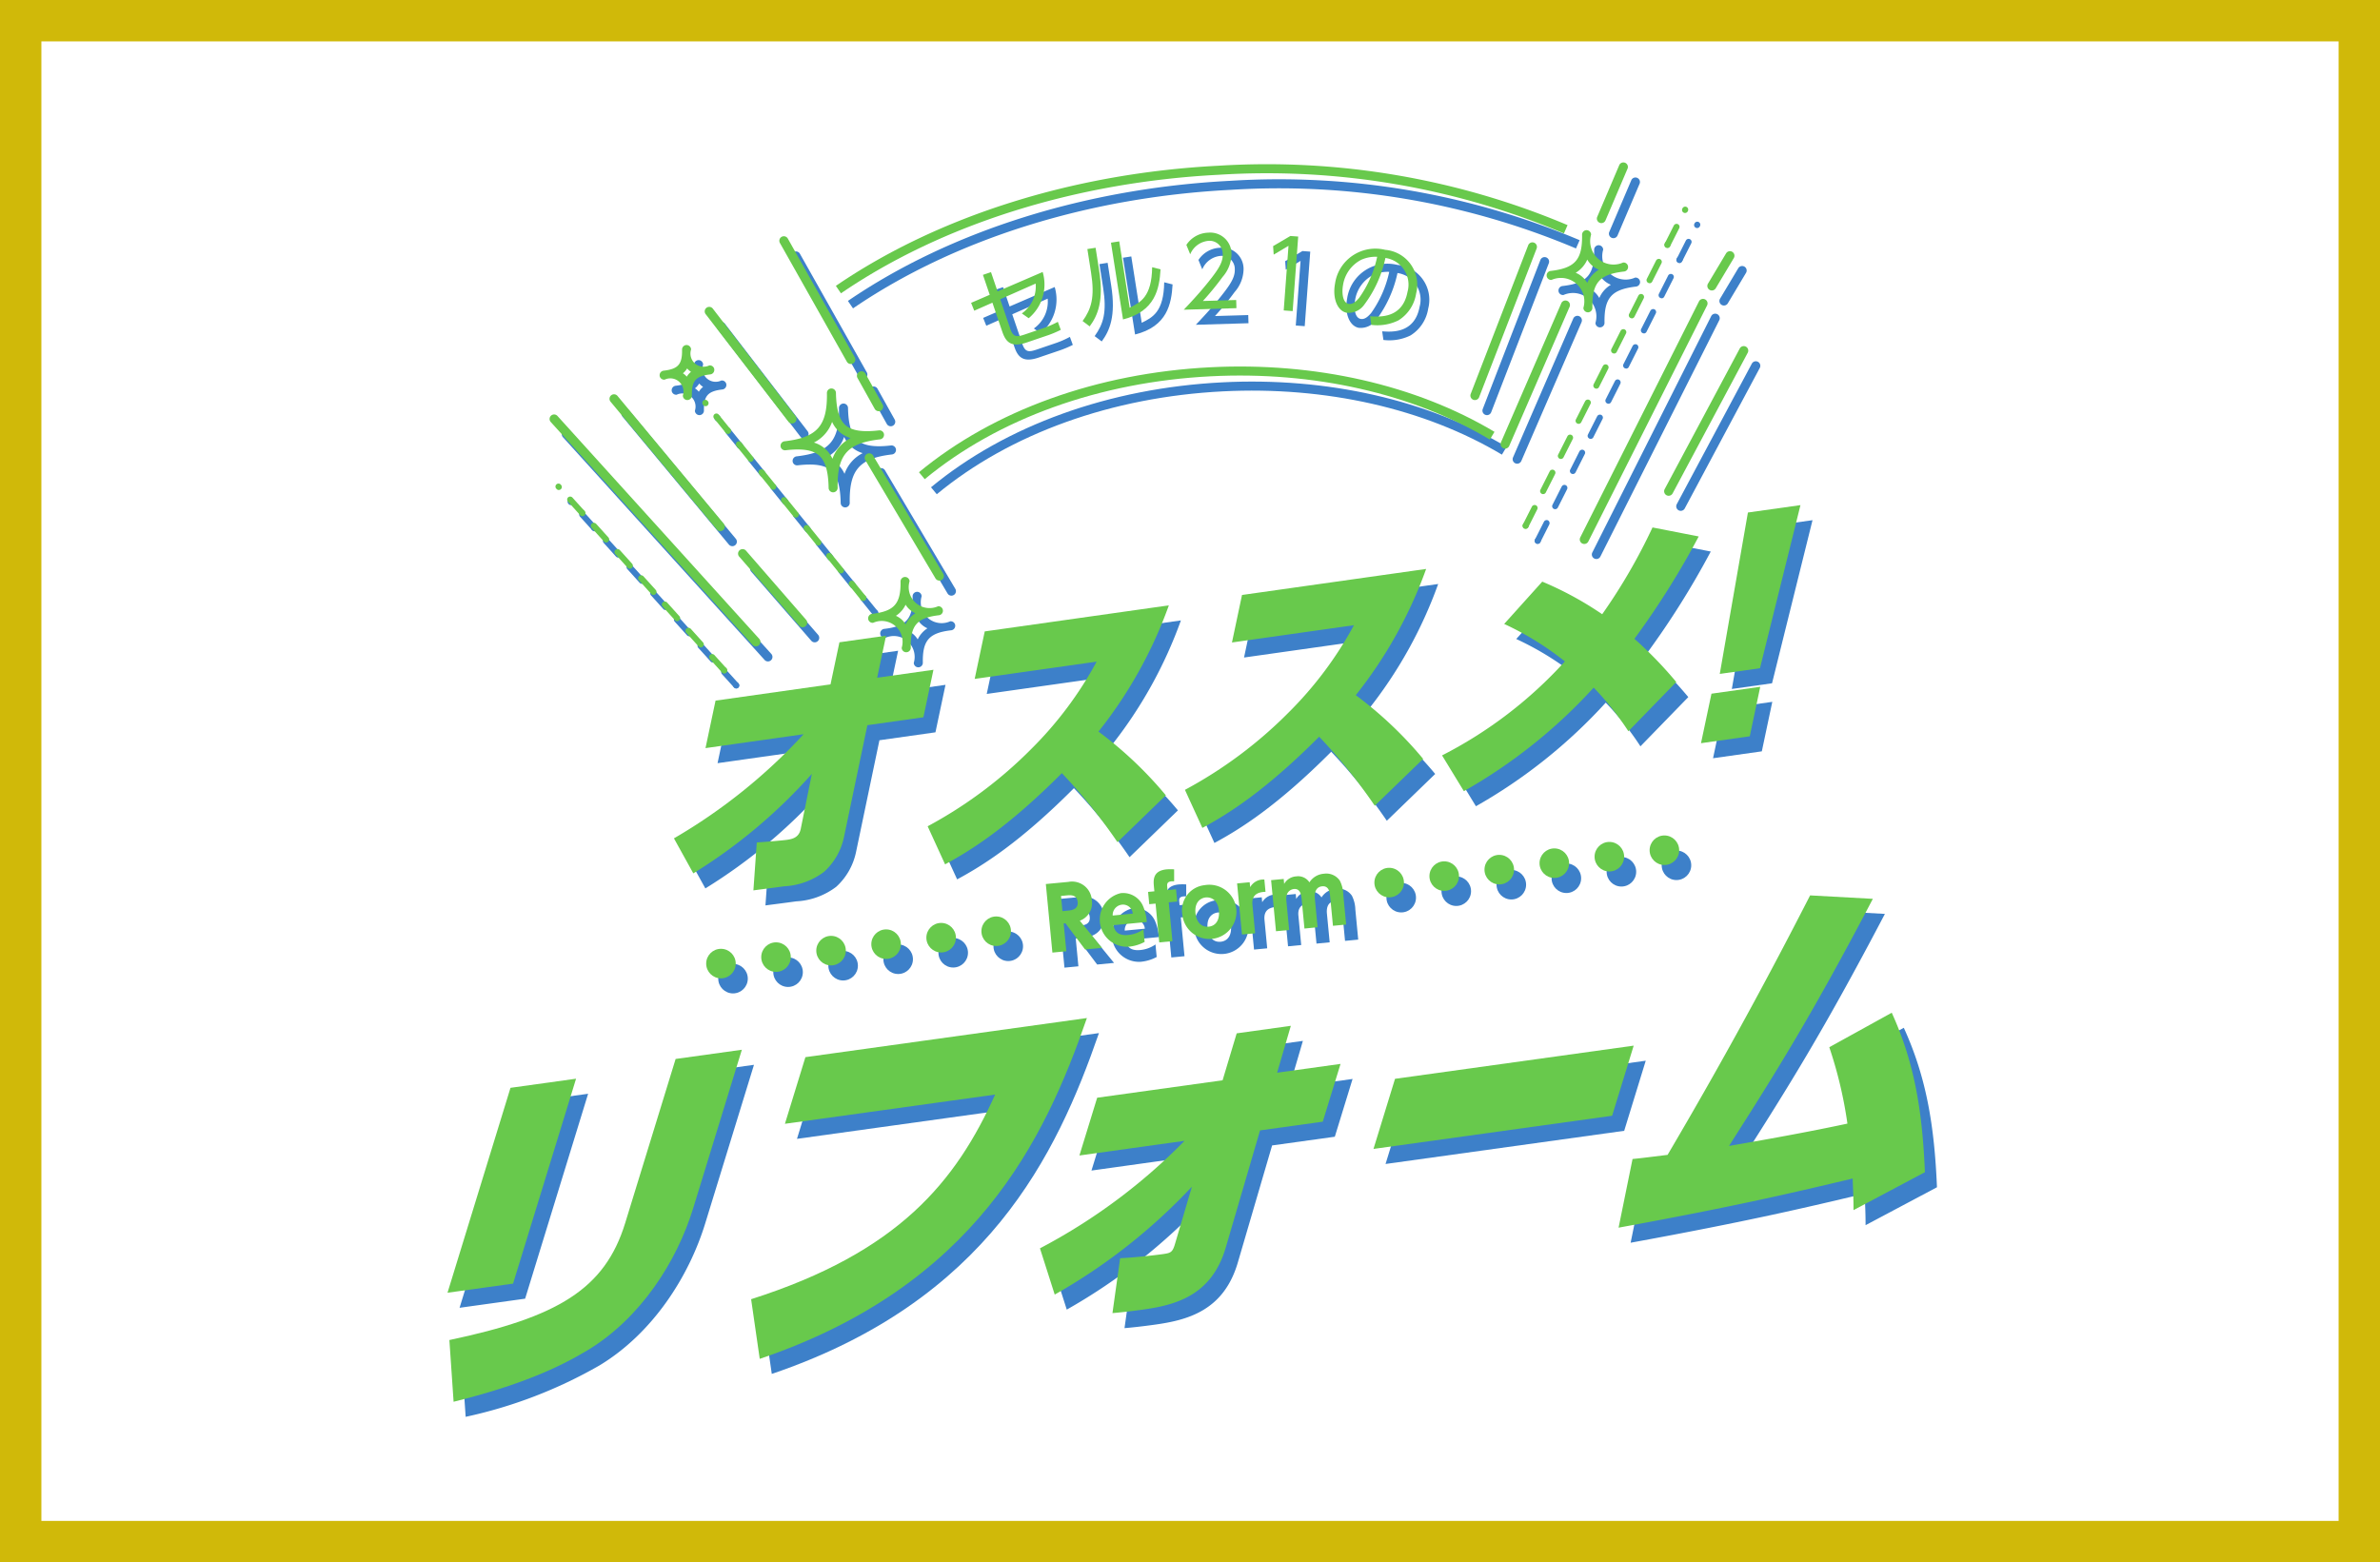 <svg xmlns="http://www.w3.org/2000/svg" width="230" height="151" viewBox="0 0 230 151">
  <g id="グループ_581" data-name="グループ 581" transform="translate(-938 -2312)">
    <rect id="長方形_22" data-name="長方形 22" width="230" height="151" transform="translate(938 2312)" fill="#fff"/>
    <g id="コンポーネント_1_4" data-name="コンポーネント 1 – 4" transform="translate(938 2312)">
      <g id="長方形_23" data-name="長方形 23" fill="#fff" stroke="#d0b909" stroke-width="4">
        <rect width="230" height="151" rx="2" stroke="none"/>
        <rect x="2" y="2" width="226" height="147" fill="none"/>
      </g>
    </g>
    <g id="グループ_683" data-name="グループ 683" transform="translate(-3689.505 601.314)">
      <g id="グループ_682" data-name="グループ 682" transform="translate(4671.917 1727.803)">
        <g id="グループ_673" data-name="グループ 673" transform="translate(0 70.881)">
          <path id="パス_3888" data-name="パス 3888" d="M4681.088,2048.683l-6.336.881,6.088-19.806,6.335-.881Zm17.4-7.265c-1.579,5.138-5.075,10.613-10.214,13.716a45.023,45.023,0,0,1-12.933,4.969l-.407-5.966c10.432-2.2,15.021-4.9,16.989-11.307l4.875-15.86,6.405-.89Z" transform="translate(-4674.752 -2011.16)" fill="#3d80c9"/>
          <path id="パス_3889" data-name="パス 3889" d="M4807.987,2015.546c-4.086,11.794-10.788,25.875-31.617,32.941l-.832-5.765c14.287-4.552,19.779-11.374,23.583-19.778l-20.316,2.824,1.98-6.44Z" transform="translate(-4746.198 -2003.692)" fill="#3d80c9"/>
          <path id="パス_3890" data-name="パス 3890" d="M4875.232,2030.664l1.716-5.584,12.121-1.685,1.361-4.537,5.234-.728-1.328,4.532,6.129-.852-1.716,5.584-6.06.842-3.318,11.331c-1.374,4.681-4.908,5.564-8.077,6-1.17.163-2.26.279-2.869.328l.741-5.307c1.1-.046,2.973-.235,4.109-.393.758-.1.941-.166,1.171-.911l1.659-5.612a55.8,55.8,0,0,1-13.26,10.432l-1.428-4.47a56.076,56.076,0,0,0,13.972-10.389Z" transform="translate(-4814.166 -2005.524)" fill="#3d80c9"/>
          <path id="パス_3891" data-name="パス 3891" d="M5007.283,2024.713l-2.083,6.776-23.063,3.206,2.083-6.776Z" transform="translate(-4892.652 -2010.191)" fill="#3d80c9"/>
          <path id="パス_3892" data-name="パス 3892" d="M5064.854,2000.307c.884-.087,1.16-.125,3.386-.4,6.613-11.218,11.139-19.938,13.774-25.079l6.061.333c-5.97,11.379-9.316,16.691-13.9,23.885.631-.123,6.254-1.048,11.442-2.161a40.984,40.984,0,0,0-1.752-7.383l6.036-3.334c2.185,4.792,2.958,9.46,3.206,15.413l-6.9,3.667c0-1.176-.036-1.706-.083-3.053-5.474,1.3-11.167,2.657-22.621,4.748Z" transform="translate(-4950.333 -1974.828)" fill="#3d80c9"/>
        </g>
        <g id="グループ_674" data-name="グループ 674" transform="translate(21.882 33.16)">
          <path id="パス_3893" data-name="パス 3893" d="M4752.969,1899.465l.971-4.59,11.112-1.573.859-4.065,4.507-.638-.86,4.065,5.439-.77-.971,4.59-5.414.766-2.267,10.837a6.261,6.261,0,0,1-1.91,3.328,6.964,6.964,0,0,1-3.865,1.406c-1.166.165-2.4.314-2.973.394l.327-4.633c.61-.032,2.451-.186,2.918-.252.569-.081,1.157-.244,1.327-1.046l1.077-5.33a51.367,51.367,0,0,1-11.456,9.616l-1.872-3.383a53.682,53.682,0,0,0,12.53-10.063Z" transform="translate(-4749.919 -1875.98)" fill="#3d80c9"/>
          <path id="パス_3894" data-name="パス 3894" d="M4857.444,1878.534a42.8,42.8,0,0,1-6.8,12.2,37.618,37.618,0,0,1,6.512,6.16l-4.676,4.525a52.965,52.965,0,0,0-5.374-6.67c-5.261,5.278-8.848,7.5-11.287,8.814l-1.684-3.678a42.208,42.208,0,0,0,10.024-7.482,35.987,35.987,0,0,0,6.306-8.431l-11.785,1.668.971-4.59Z" transform="translate(-4809.617 -1868.846)" fill="#3d80c9"/>
          <path id="パス_3895" data-name="パス 3895" d="M4942.855,1866.442a42.842,42.842,0,0,1-6.8,12.2,37.565,37.565,0,0,1,6.511,6.16l-4.675,4.525a52.884,52.884,0,0,0-5.373-6.67c-5.262,5.278-8.848,7.5-11.286,8.814l-1.684-3.678a42.226,42.226,0,0,0,10.024-7.482,36.009,36.009,0,0,0,6.306-8.431l-11.785,1.669.971-4.591Z" transform="translate(-4870.165 -1860.274)" fill="#3d80c9"/>
          <path id="パス_3896" data-name="パス 3896" d="M5014.586,1857.907a32.566,32.566,0,0,1,5.79,3.151,55.106,55.106,0,0,0,4.865-8.387l4.464.87a80.626,80.626,0,0,1-6.213,9.893,38.512,38.512,0,0,1,4.042,4.176l-4.625,4.759a28.3,28.3,0,0,0-3.354-4.22,50.814,50.814,0,0,1-12.544,10.011l-2.108-3.457a41.584,41.584,0,0,0,11.871-9.085,28.792,28.792,0,0,0-5.867-3.622Z" transform="translate(-4930.673 -1850.512)" fill="#3d80c9"/>
          <path id="パス_3897" data-name="パス 3897" d="M5091.87,1863.48l4.713-.667-1.012,4.784-4.714.667Zm8.6-18.225-3.911,15.764-3.886.55,2.72-15.6Z" transform="translate(-4991.605 -1845.255)" fill="#3d80c9"/>
        </g>
        <path id="パス_3898" data-name="パス 3898" d="M4804.163,1744.639l-.493-.721c9.917-6.778,23.042-10.9,36.96-11.61a74.68,74.68,0,0,1,33.751,5.739l-.352.8a73.793,73.793,0,0,0-33.355-5.666C4826.915,1733.881,4813.948,1737.95,4804.163,1744.639Z" transform="translate(-4766.14 -1731.95)" fill="#3d80c9"/>
        <path id="パス_3899" data-name="パス 3899" d="M4831.813,1810.124l-.557-.673c7.243-5.986,17.242-9.588,28.153-10.143,10.109-.516,19.863,1.7,27.465,6.238l-.447.75c-7.455-4.45-17.034-6.622-26.973-6.116C4848.728,1800.725,4838.911,1804.257,4831.813,1810.124Z" transform="translate(-4785.696 -1779.471)" fill="#3d80c9"/>
        <g id="グループ_675" data-name="グループ 675" transform="translate(50.598 6.827)">
          <path id="パス_3900" data-name="パス 3900" d="M4848.864,1771.591l-.305-.758,1.8-.779-.656-1.927.778-.264.635,1.866,4.358-1.88a4.244,4.244,0,0,1-1.351,4.468l-.663-.462a3.182,3.182,0,0,0,1.336-2.885l-3.425,1.514.975,2.864c.274.807.626.8,1.379.548l1.728-.588a9.031,9.031,0,0,0,1.489-.642l.283.775a10.2,10.2,0,0,1-1.464.6l-1.83.622c-1.471.5-2,0-2.347-1.012l-.966-2.837Z" transform="translate(-4848.559 -1764.05)" fill="#3d80c9"/>
          <path id="パス_3901" data-name="パス 3901" d="M4887.177,1760.514c.459,2.925-.142,4.338-.917,5.388l-.684-.515c.832-1.161,1.2-2.276.817-4.686l-.356-2.274.793-.125Zm2.948,3.584c1.043-.516,2.129-1.049,2.172-3.914l.81.207c-.108,1.873-.513,4.063-3.626,4.839l-1.165-7.419.8-.126Z" transform="translate(-4874.8 -1756.844)" fill="#3d80c9"/>
          <path id="パス_3902" data-name="パス 3902" d="M4924.227,1761.305l.023.788-5.089.151c.551-.585,1.488-1.567,2.4-2.713,1.045-1.306,1.389-1.922,1.366-2.664a1.267,1.267,0,0,0-1.375-1.28,2.107,2.107,0,0,0-1.767,1.3l-.371-.907a2.615,2.615,0,0,1,2.114-1.182,2.054,2.054,0,0,1,2.247,2.035,3.408,3.408,0,0,1-.864,2.245,27.538,27.538,0,0,1-1.9,2.322Z" transform="translate(-4898.608 -1754.797)" fill="#3d80c9"/>
          <path id="パス_3903" data-name="パス 3903" d="M4950.489,1755.9l.756.056-.534,7.206-.865-.064.463-6.246-1.43.851-.057-.823Z" transform="translate(-4919.634 -1755.58)" fill="#3d80c9"/>
          <path id="パス_3904" data-name="パス 3904" d="M4972.594,1766.7c.932.071,3.137.212,3.616-2.365a2.6,2.6,0,0,0-2.136-3.269,11.548,11.548,0,0,1-2.055,4.53,1.853,1.853,0,0,1-1.685.767c-.869-.162-1.4-1.343-1.126-2.829a3.941,3.941,0,0,1,4.847-3.254,3.382,3.382,0,0,1,2.988,4.22,3.719,3.719,0,0,1-1.714,2.6,4.64,4.64,0,0,1-2.614.435Zm-.888-5.442a3.321,3.321,0,0,0-1.73,2.437c-.114.612-.085,1.69.544,1.807.374.07.7-.214,1.006-.568a10.759,10.759,0,0,0,1.751-3.981A3.382,3.382,0,0,0,4971.706,1761.256Z" transform="translate(-4934.033 -1758.621)" fill="#3d80c9"/>
        </g>
        <path id="パス_3905" data-name="パス 3905" d="M4791.825,1768.36a.438.438,0,0,1-.381-.223l-6.463-11.463a.436.436,0,1,1,.76-.428l6.464,11.463a.437.437,0,0,1-.38.651Z" transform="translate(-4752.852 -1748.84)" fill="#3d80c9"/>
        <path id="パス_3906" data-name="パス 3906" d="M4820.437,1840.328a.437.437,0,0,1-.376-.214l-6.788-11.442a.437.437,0,1,1,.751-.446l6.788,11.441a.436.436,0,0,1-.375.66Z" transform="translate(-4772.904 -1799.872)" fill="#3d80c9"/>
        <g id="グループ_676" data-name="グループ 676" transform="translate(24.624 22.984)">
          <path id="パス_3907" data-name="パス 3907" d="M4759.652,1810.911a.292.292,0,0,1-.228-.109l-.022-.029a.291.291,0,1,1,.454-.365l.022.029a.291.291,0,0,1-.226.474Z" transform="translate(-4759.338 -1810.3)" fill="#3d80c9"/>
          <path id="パス_3908" data-name="パス 3908" d="M4764.395,1816.776a.284.284,0,0,1-.227-.108l-1.092-1.345a.3.3,0,0,1,.043-.41.3.3,0,0,1,.411.044l1.088,1.347a.288.288,0,0,1-.224.472Z" transform="translate(-4761.944 -1813.527)" fill="#3d80c9"/>
          <path id="パス_3909" data-name="パス 3909" d="M4780.126,1836.219a.292.292,0,0,1-.227-.108l-1.045-1.293-.021-.029a.249.249,0,0,1-.023-.026.286.286,0,0,1-.064-.213.282.282,0,0,1,.108-.2.293.293,0,0,1,.407.044.6.6,0,0,0,.044.052l1.048,1.293a.3.3,0,0,1,.064.215.292.292,0,0,1-.107.2A.3.3,0,0,1,4780.126,1836.219Zm-2.137-2.64a.292.292,0,0,1-.227-.108l-1.089-1.348a.1.1,0,0,1-.021-.029l-.023-.023a.292.292,0,0,1,.043-.411.3.3,0,0,1,.41.044.223.223,0,0,1,.021.032.094.094,0,0,1,.024.024l1.089,1.345a.292.292,0,0,1-.044.41A.3.3,0,0,1,4777.989,1833.578Zm-2.181-2.693a.3.3,0,0,1-.227-.108l-1.089-1.348a.329.329,0,0,1-.021-.029.152.152,0,0,1-.022-.023.292.292,0,0,1,.043-.41.3.3,0,0,1,.411.044.332.332,0,0,1,.02.029l.024.023,1.088,1.348a.284.284,0,0,1,.064.213.3.3,0,0,1-.292.262Zm-2.18-2.7h0a.282.282,0,0,1-.224-.108l-1.092-1.348c-.006-.009-.015-.018-.021-.026s-.014-.018-.022-.026a.292.292,0,0,1,.043-.411.3.3,0,0,1,.411.043.357.357,0,0,1,.02.032.122.122,0,0,1,.023.023l1.089,1.345a.291.291,0,0,1-.227.474Zm-2.181-2.693a.292.292,0,0,1-.224-.108l-1.091-1.348a.3.3,0,0,1-.021-.029.232.232,0,0,1-.023-.026.292.292,0,0,1-.064-.212.294.294,0,0,1,.519-.152.3.3,0,0,0,.02.029.253.253,0,0,1,.023.026l1.089,1.345a.292.292,0,0,1-.044.411A.3.3,0,0,1,4771.448,1825.5Zm-2.18-2.7a.283.283,0,0,1-.224-.108l-1.092-1.345c-.006-.012-.014-.021-.021-.032l-.023-.023a.3.3,0,0,1,.044-.41.3.3,0,0,1,.41.044c.006.012.015.02.021.032l.024.023,1.089,1.348a.28.28,0,0,1,.063.212.293.293,0,0,1-.108.2A.276.276,0,0,1,4769.268,1822.8Zm-2.177-2.693a.282.282,0,0,1-.227-.108l-.044-.056a.278.278,0,0,1-.064-.212.292.292,0,0,1,.516-.152l.043.053a.291.291,0,0,1-.224.475Z" transform="translate(-4764.595 -1816.804)" fill="#3d80c9"/>
          <path id="パス_3910" data-name="パス 3910" d="M4812.005,1875.6a.29.29,0,0,1-.227-.109l-.023-.028a.291.291,0,1,1,.454-.365l.022.028a.291.291,0,0,1-.226.474Z" transform="translate(-4796.45 -1856.16)" fill="#3d80c9"/>
        </g>
        <g id="グループ_677" data-name="グループ 677" transform="translate(103.89 4.309)">
          <path id="パス_3911" data-name="パス 3911" d="M5084.854,1746.765a.291.291,0,0,1-.26-.422l.017-.032a.291.291,0,1,1,.52.262l-.016.033A.292.292,0,0,1,5084.854,1746.765Z" transform="translate(-5069.15 -1746.15)" fill="#3d80c9"/>
          <path id="パス_3912" data-name="パス 3912" d="M5079.082,1754.149a.3.3,0,0,1-.131-.032.3.3,0,0,1-.146-.169.286.286,0,0,1,.018-.221l.855-1.7a.292.292,0,0,1,.539.041.3.3,0,0,1-.017.221l-.859,1.7A.289.289,0,0,1,5079.082,1754.149Z" transform="translate(-5065.059 -1750.204)" fill="#3d80c9"/>
          <path id="パス_3913" data-name="パス 3913" d="M5031.971,1785.456a.314.314,0,0,1-.134-.032.291.291,0,0,1-.157-.259.287.287,0,0,1,.029-.131l.824-1.63a.188.188,0,0,1,.021-.035c0-.009.008-.021.014-.035a.3.3,0,0,1,.39-.128.311.311,0,0,1,.11.425l-.017.035-.821,1.63A.288.288,0,0,1,5031.971,1785.456Zm1.68-3.33a.291.291,0,0,1-.131-.029.287.287,0,0,1-.145-.169.277.277,0,0,1,.017-.224l.856-1.7a.129.129,0,0,1,.021-.032.157.157,0,0,1,.015-.035.29.29,0,1,1,.518.262.311.311,0,0,0-.018.032c-.006.012-.009.023-.015.035l-.859,1.7A.286.286,0,0,1,5033.651,1782.126Zm1.714-3.4a.285.285,0,0,1-.276-.2.274.274,0,0,1,.018-.224l.855-1.7c.006-.012.012-.023.018-.032a.33.33,0,0,1,.017-.035.3.3,0,0,1,.39-.131.293.293,0,0,1,.146.172.288.288,0,0,1-.018.221.229.229,0,0,1-.017.032c-.005.011-.012.023-.018.035l-.856,1.7A.3.3,0,0,1,5035.365,1778.728Zm1.712-3.395a.295.295,0,0,1-.274-.2.28.28,0,0,1,.015-.221l.859-1.7c.005-.012.012-.021.018-.032l.018-.035a.3.3,0,0,1,.39-.128.284.284,0,0,1,.146.169.291.291,0,0,1-.017.221c-.006.012-.012.02-.018.032l-.017.035-.856,1.7A.292.292,0,0,1,5037.077,1775.334Zm1.718-3.4a.285.285,0,0,1-.131-.032.292.292,0,0,1-.131-.39l.859-1.7.02-.032a.122.122,0,0,1,.015-.035.29.29,0,1,1,.518.262c-.006.012-.012.02-.017.032s-.012.027-.017.038l-.856,1.7A.286.286,0,0,1,5038.795,1771.936Zm1.712-3.4a.307.307,0,0,1-.131-.029.293.293,0,0,1-.143-.169.284.284,0,0,1,.015-.224l.858-1.7a.107.107,0,0,1,.021-.035.121.121,0,0,1,.015-.032.3.3,0,0,1,.39-.131.289.289,0,0,1,.128.39.105.105,0,0,1-.02.032.193.193,0,0,1-.015.037l-.855,1.7A.289.289,0,0,1,5040.507,1768.539Zm1.714-3.4a.3.3,0,0,1-.13-.029.293.293,0,0,1-.128-.393l.858-1.7a.218.218,0,0,1,.021-.035.169.169,0,0,1,.015-.032.3.3,0,0,1,.39-.131.291.291,0,0,1,.128.393c-.006.009-.012.02-.021.032a.176.176,0,0,1-.014.035l-.856,1.7A.292.292,0,0,1,5042.221,1765.142Zm1.714-3.394a.311.311,0,0,1-.131-.032.294.294,0,0,1-.128-.393l.859-1.7a.24.24,0,0,1,.017-.032.185.185,0,0,0,.015-.035.3.3,0,0,1,.392-.128.289.289,0,0,1,.128.39.189.189,0,0,1-.02.035.128.128,0,0,1-.015.032l-.855,1.7A.294.294,0,0,1,5043.936,1761.748Zm1.715-3.4a.3.3,0,0,1-.131-.032.291.291,0,0,1-.128-.39l.035-.067a.3.3,0,0,1,.39-.131.292.292,0,0,1,.128.393l-.032.067A.294.294,0,0,1,5045.651,1758.35Z" transform="translate(-5031.663 -1754.338)" fill="#3d80c9"/>
          <path id="パス_3914" data-name="パス 3914" d="M5031.911,1851.654a.285.285,0,0,1-.13-.031.29.29,0,0,1-.129-.391l.016-.033a.291.291,0,0,1,.52.262l-.016.032A.291.291,0,0,1,5031.911,1851.654Z" transform="translate(-5031.62 -1820.505)" fill="#3d80c9"/>
        </g>
        <path id="パス_3915" data-name="パス 3915" d="M4768.606,1790.746a.435.435,0,0,1-.347-.17l-7.987-10.38a.437.437,0,1,1,.692-.533l7.987,10.381a.437.437,0,0,1-.346.7Z" transform="translate(-4735.312 -1765.477)" fill="#3d80c9"/>
        <path id="パス_3916" data-name="パス 3916" d="M4739.235,1821.681a.436.436,0,0,1-.336-.157l-10.27-12.351a.437.437,0,1,1,.672-.558l10.269,12.351a.436.436,0,0,1-.335.716Z" transform="translate(-4712.874 -1786.009)" fill="#3d80c9"/>
        <path id="パス_3917" data-name="パス 3917" d="M4728.562,1837.567a.437.437,0,0,1-.324-.144l-19.5-21.542a.437.437,0,0,1,.647-.586l19.5,21.542a.437.437,0,0,1-.324.73Z" transform="translate(-4698.76 -1790.754)" fill="#3d80c9"/>
        <path id="パス_3918" data-name="パス 3918" d="M4777.422,1867.385a.437.437,0,0,1-.33-.15l-5.818-6.694a.437.437,0,0,1,.659-.573l5.818,6.694a.437.437,0,0,1-.33.723Z" transform="translate(-4743.1 -1822.418)" fill="#3d80c9"/>
        <path id="パス_3919" data-name="パス 3919" d="M5014.742,1773.235a.437.437,0,0,1-.406-.594l5.561-14.38a.437.437,0,1,1,.814.315l-5.561,14.38A.437.437,0,0,1,5014.742,1773.235Z" transform="translate(-4915.457 -1750.228)" fill="#3d80c9"/>
        <path id="パス_3920" data-name="パス 3920" d="M5024.768,1791.695a.436.436,0,0,1-.4-.61l5.821-13.42a.436.436,0,0,1,.8.348l-5.821,13.42A.437.437,0,0,1,5024.768,1791.695Z" transform="translate(-4922.563 -1763.994)" fill="#3d80c9"/>
        <path id="パス_3921" data-name="パス 3921" d="M5056.728,1737.251a.432.432,0,0,1-.171-.035.437.437,0,0,1-.231-.573l2.143-5.03a.437.437,0,0,1,.8.342l-2.144,5.03A.435.435,0,0,1,5056.728,1737.251Z" transform="translate(-4945.219 -1731.347)" fill="#3d80c9"/>
        <path id="パス_3922" data-name="パス 3922" d="M5079.056,1806.951a.432.432,0,0,1-.2-.052.436.436,0,0,1-.18-.591l7.252-13.582a.436.436,0,1,1,.77.411l-7.252,13.582A.436.436,0,0,1,5079.056,1806.951Z" transform="translate(-4961.047 -1774.694)" fill="#3d80c9"/>
        <path id="パス_3923" data-name="パス 3923" d="M4812.767,1804.677a.435.435,0,0,1-.381-.224l-1.665-2.985a.437.437,0,0,1,.763-.425l1.665,2.985a.437.437,0,0,1-.169.594A.429.429,0,0,1,4812.767,1804.677Z" transform="translate(-4771.099 -1780.594)" fill="#3d80c9"/>
        <path id="パス_3924" data-name="パス 3924" d="M5051.056,1800.454a.437.437,0,0,1-.39-.633l11.477-22.82a.437.437,0,1,1,.78.392l-11.477,22.821A.436.436,0,0,1,5051.056,1800.454Z" transform="translate(-4941.198 -1763.54)" fill="#3d80c9"/>
        <path id="パス_3925" data-name="パス 3925" d="M5093.406,1764.717a.436.436,0,0,1-.374-.661l1.753-2.934a.437.437,0,1,1,.75.448l-1.753,2.934A.436.436,0,0,1,5093.406,1764.717Z" transform="translate(-4971.22 -1752.304)" fill="#3d80c9"/>
        <path id="パス_3926" data-name="パス 3926" d="M5043.554,1761.9a.437.437,0,0,1-.437-.429,2.261,2.261,0,0,0-3.089-2.7.436.436,0,0,1-.484-.384c0-.017,0-.033,0-.05a.436.436,0,0,1,.386-.434c2.389-.275,3.1-1.091,3.06-3.5v-.008a.437.437,0,0,1,.429-.436.442.442,0,0,1,.445.428,2.26,2.26,0,0,0,3.088,2.7.437.437,0,0,1,.1.868c-2.389.275-3.1,1.091-3.06,3.5v.008a.436.436,0,0,1-.429.436Zm-1.182-3.82a2.254,2.254,0,0,1,1.117.978,2.756,2.756,0,0,1,1.118-1.277,2.262,2.262,0,0,1-1.116-.978A2.755,2.755,0,0,1,5042.372,1758.077Z" transform="translate(-4933.346 -1747.375)" fill="#3d80c9"/>
        <path id="パス_3927" data-name="パス 3927" d="M4790.387,1816.516a.437.437,0,0,1-.437-.428c-.029-1.612-.324-2.609-.928-3.138s-1.631-.689-3.233-.5a.436.436,0,0,1-.483-.384.351.351,0,0,1,0-.05.436.436,0,0,1,.387-.434c3.157-.363,4.151-1.5,4.093-4.676v-.008a.437.437,0,0,1,.873-.008c.03,1.612.324,2.609.928,3.138s1.631.689,3.233.5a.437.437,0,0,1,.1.868c-3.157.363-4.151,1.5-4.094,4.676v.008a.436.436,0,0,1-.429.436Zm-1.855-4.811a2.843,2.843,0,0,1,1.79,1.567,3.556,3.556,0,0,1,1.754-2,2.85,2.85,0,0,1-1.791-1.567A3.557,3.557,0,0,1,4788.531,1811.705Z" transform="translate(-4753.12 -1784.591)" fill="#3d80c9"/>
        <path id="パス_3928" data-name="パス 3928" d="M4818.064,1876.348a.436.436,0,0,1-.437-.428,2.016,2.016,0,0,0-2.76-2.417.435.435,0,0,1-.484-.384.344.344,0,0,1,0-.05.437.437,0,0,1,.387-.434c2.141-.246,2.782-.978,2.743-3.133v-.009a.437.437,0,0,1,.874-.007,2.016,2.016,0,0,0,2.76,2.416.437.437,0,0,1,.484.384c0,.017,0,.033,0,.05a.437.437,0,0,1-.387.434c-2.142.246-2.782.978-2.743,3.134v.008a.437.437,0,0,1-.429.436Zm-1-3.522a2.088,2.088,0,0,1,.943.825,2.57,2.57,0,0,1,.939-1.073,2.082,2.082,0,0,1-.943-.826A2.575,2.575,0,0,1,4817.064,1872.826Z" transform="translate(-4773.732 -1828.968)" fill="#3d80c9"/>
        <path id="パス_3929" data-name="パス 3929" d="M4747.84,1797.424a.437.437,0,0,1-.437-.429,1.273,1.273,0,0,0-1.761-1.542.438.438,0,0,1-.484-.384.347.347,0,0,1,0-.05.437.437,0,0,1,.387-.433c1.407-.161,1.806-.618,1.78-2.034v-.007a.437.437,0,0,1,.429-.437.444.444,0,0,1,.444.429,1.273,1.273,0,0,0,1.761,1.542.436.436,0,0,1,.484.384c0,.017,0,.033,0,.05a.437.437,0,0,1-.387.433c-1.406.162-1.806.618-1.78,2.034v.009a.438.438,0,0,1-.429.436Zm-.432-2.586a1.507,1.507,0,0,1,.2.148,1.6,1.6,0,0,1,.174.177,1.828,1.828,0,0,1,.411-.469,1.592,1.592,0,0,1-.2-.148,1.53,1.53,0,0,1-.173-.177A1.838,1.838,0,0,1,4747.408,1794.837Z" transform="translate(-4724.66 -1774.419)" fill="#3d80c9"/>
        <g id="グループ_678" data-name="グループ 678" transform="translate(10.442 31.092)">
          <path id="パス_3930" data-name="パス 3930" d="M4710.936,1838.76a.291.291,0,0,1-.217-.1l-.024-.027a.291.291,0,0,1,.433-.39l.024.027a.291.291,0,0,1-.216.486Z" transform="translate(-4710.62 -1838.151)" fill="#3d80c9"/>
          <path id="パス_3931" data-name="パス 3931" d="M4715.909,1844.282a.29.29,0,0,1-.215-.1l-1.145-1.269a.293.293,0,0,1,.02-.41.3.3,0,0,1,.414.023l1.141,1.267a.291.291,0,0,1,.076.21.279.279,0,0,1-.1.2A.283.283,0,0,1,4715.909,1844.282Z" transform="translate(-4713.353 -1841.187)" fill="#3d80c9"/>
          <path id="パス_3932" data-name="パス 3932" d="M4732.415,1862.591a.3.3,0,0,1-.207-.084.052.052,0,0,0-.012-.015l-1.1-1.217a.235.235,0,0,1-.024-.029.213.213,0,0,1-.02-.02.293.293,0,0,1-.076-.21.281.281,0,0,1,.1-.2.3.3,0,0,1,.411.02.32.32,0,0,1,.023.029l.022.024,1.1,1.217a.282.282,0,0,1,.076.2.294.294,0,0,1-.291.291Zm-2.242-2.486a.291.291,0,0,1-.215-.1l-.047-.053-1.1-1.217a.242.242,0,0,1-.023-.026l-.024-.023a.294.294,0,0,1,.021-.413.3.3,0,0,1,.411.023.176.176,0,0,1,.023.026.1.1,0,0,1,.023.023l1.144,1.269a.287.287,0,0,1-.021.41A.285.285,0,0,1,4730.173,1860.105Zm-2.288-2.539a.29.29,0,0,1-.216-.1l-1.144-1.266c-.006-.009-.015-.017-.021-.026l-.025-.026a.293.293,0,0,1,.023-.411.3.3,0,0,1,.411.021c.009.008.015.02.023.029l.023.023,1.141,1.269a.289.289,0,0,1-.02.41A.3.3,0,0,1,4727.885,1857.566Zm-2.286-2.536a.292.292,0,0,1-.218-.1l-1.141-1.269c-.008-.006-.014-.018-.023-.026l-.024-.023a.291.291,0,0,1,.021-.41.3.3,0,0,1,.411.02.133.133,0,0,1,.02.026.185.185,0,0,1,.026.026l1.145,1.266a.286.286,0,0,1,.073.21.288.288,0,0,1-.289.276Zm-2.288-2.536a.292.292,0,0,1-.216-.1l-1.144-1.269a.218.218,0,0,1-.021-.026.2.2,0,0,1-.025-.023.278.278,0,0,1-.073-.21.275.275,0,0,1,.1-.2.3.3,0,0,1,.411.021.2.2,0,0,1,.022.029.126.126,0,0,1,.021.02l1.144,1.269a.289.289,0,0,1-.021.41A.281.281,0,0,1,4723.312,1852.495Zm-2.289-2.535a.29.29,0,0,1-.215-.1l-1.145-1.269a.248.248,0,0,1-.02-.03.119.119,0,0,1-.023-.02.294.294,0,0,1,.02-.413.3.3,0,0,1,.41.023c.009.009.015.018.023.026l.023.023,1.144,1.269a.278.278,0,0,1,.073.209.288.288,0,0,1-.1.2A.284.284,0,0,1,4721.023,1849.96Zm-2.285-2.539a.291.291,0,0,1-.216-.1l-.046-.049a.3.3,0,0,1-.076-.21.291.291,0,0,1,.1-.2.3.3,0,0,1,.411.02l.046.052a.285.285,0,0,1,.076.207.288.288,0,0,1-.291.277Z" transform="translate(-4716.135 -1844.277)" fill="#3d80c9"/>
          <path id="パス_3933" data-name="パス 3933" d="M4765.852,1899.668a.29.29,0,0,1-.216-.1l-.024-.027a.291.291,0,1,1,.432-.389l.025.027a.291.291,0,0,1-.216.486Z" transform="translate(-4749.549 -1881.327)" fill="#3d80c9"/>
        </g>
        <path id="パス_3934" data-name="パス 3934" d="M4945.264,1965.3" transform="translate(-4866.514 -1897.193)" fill="#3d80c9"/>
        <g id="グループ_679" data-name="グループ 679" transform="translate(24.998 72.916)">
          <circle id="楕円形_199" data-name="楕円形 199" cx="1.428" cy="1.428" r="1.428" transform="translate(0 3.127)" fill="#3d80c9"/>
          <circle id="楕円形_200" data-name="楕円形 200" cx="1.428" cy="1.428" r="1.428" transform="translate(5.32 2.502)" fill="#3d80c9"/>
          <circle id="楕円形_201" data-name="楕円形 201" cx="1.428" cy="1.428" r="1.428" transform="translate(10.64 1.876)" fill="#3d80c9"/>
          <circle id="楕円形_202" data-name="楕円形 202" cx="1.428" cy="1.428" r="1.428" transform="translate(15.959 1.251)" fill="#3d80c9"/>
          <circle id="楕円形_203" data-name="楕円形 203" cx="1.428" cy="1.428" r="1.428" transform="translate(21.279 0.625)" fill="#3d80c9"/>
          <circle id="楕円形_204" data-name="楕円形 204" cx="1.428" cy="1.428" r="1.428" transform="translate(26.599)" fill="#3d80c9"/>
        </g>
        <g id="グループ_680" data-name="グループ 680" transform="translate(89.572 65.088)">
          <circle id="楕円形_205" data-name="楕円形 205" cx="1.428" cy="1.428" r="1.428" transform="translate(0 3.127)" fill="#3d80c9"/>
          <circle id="楕円形_206" data-name="楕円形 206" cx="1.428" cy="1.428" r="1.428" transform="translate(5.32 2.502)" fill="#3d80c9"/>
          <circle id="楕円形_207" data-name="楕円形 207" cx="1.428" cy="1.428" r="1.428" transform="translate(10.64 1.876)" fill="#3d80c9"/>
          <circle id="楕円形_208" data-name="楕円形 208" cx="1.428" cy="1.428" r="1.428" transform="translate(15.959 1.251)" fill="#3d80c9"/>
          <circle id="楕円形_209" data-name="楕円形 209" cx="1.428" cy="1.428" r="1.428" transform="translate(21.279 0.625)" fill="#3d80c9"/>
          <circle id="楕円形_210" data-name="楕円形 210" cx="1.428" cy="1.428" r="1.428" transform="translate(26.599)" fill="#3d80c9"/>
        </g>
        <g id="グループ_681" data-name="グループ 681" transform="translate(57.818 68.347)">
          <path id="パス_3935" data-name="パス 3935" d="M4875.535,1970.315a1.916,1.916,0,0,1,2.277,1.8,1.8,1.8,0,0,1-1.165,1.949l2.142,2.624-1.631.156-1.9-2.53-.17.016.257,2.687-1.347.129-.634-6.627Zm-.706,1.357.14,1.467.52-.049c.34-.033,1.022-.1.952-.831s-.719-.672-1.084-.636Z" transform="translate(-4873.36 -1969.084)" fill="#3d80c9"/>
          <path id="パス_3936" data-name="パス 3936" d="M4892.592,1977.158c.061.31.224,1.06,1.409.947a3.058,3.058,0,0,0,1.487-.542l.116,1.212a4.023,4.023,0,0,1-1.553.465,2.625,2.625,0,0,1-.756-5.176,2.092,2.092,0,0,1,2.117,1.162,4.6,4.6,0,0,1,.4,1.625Zm1.866-1.118a.947.947,0,0,0-1.057-.864,1.007,1.007,0,0,0-.883,1.049Z" transform="translate(-4886.053 -1971.744)" fill="#3d80c9"/>
          <path id="パス_3937" data-name="パス 3937" d="M4910.014,1968.063l.114,1.187-.819.078.358,3.75-1.274.122-.357-3.75-.609.059-.113-1.187.609-.058-.039-.4c-.062-.651-.151-1.591,1.236-1.723a4.885,4.885,0,0,1,.712,0l0,1.155a1.769,1.769,0,0,0-.246,0c-.471.045-.447.292-.421.564l.027.288Z" transform="translate(-4897.428 -1966.122)" fill="#3d80c9"/>
          <path id="パス_3938" data-name="パス 3938" d="M4920.8,1971.4a2.621,2.621,0,1,1-2.154,2.826A2.444,2.444,0,0,1,4920.8,1971.4Zm.384,4.014c.738-.07,1.079-.7,1-1.526-.135-1.41-1.182-1.31-1.271-1.3-.389.037-1.1.347-.993,1.517C4920,1974.927,4920.457,1975.483,4921.187,1975.413Z" transform="translate(-4905.455 -1969.855)" fill="#3d80c9"/>
          <path id="パス_3939" data-name="パス 3939" d="M4937.333,1974.875l-.472-4.937,1.217-.116.045.478a1.473,1.473,0,0,1,1.371-.738l.113,1.187c-.637.02-1.364.205-1.263,1.26l.262,2.745Z" transform="translate(-4918.375 -1968.56)" fill="#3d80c9"/>
          <path id="パス_3940" data-name="パス 3940" d="M4951.375,1972.916l-.272-2.844c-.031-.33-.1-1.039-.74-.977-.268.026-.821.236-.738,1.1l.273,2.86-1.273.122-.472-4.937,1.217-.116.045.478a1.434,1.434,0,0,1,1.175-.728,1.3,1.3,0,0,1,1.268.578,1.805,1.805,0,0,1,1.4-.833,1.577,1.577,0,0,1,1.538.668,3.124,3.124,0,0,1,.332,1.325l.278,2.918-1.274.122-.271-2.843c-.034-.355-.1-1.039-.773-.974-.689.066-.746.761-.708,1.157l.268,2.8Z" transform="translate(-4926.38 -1967.178)" fill="#3d80c9"/>
        </g>
      </g>
      <path id="パス_3941" data-name="パス 3941" d="M4677.087,2043.683l-6.335.881,6.087-19.806,6.336-.881Zm17.4-7.265c-1.58,5.138-5.075,10.613-10.215,13.715-2.787,1.67-6.437,3.354-12.932,4.969l-.407-5.966c10.432-2.2,15.021-4.9,16.989-11.307l4.875-15.86,6.4-.89Z" transform="translate(0 -208.931)" fill="#68c94c"/>
      <path id="パス_3942" data-name="パス 3942" d="M4803.988,2010.546c-4.087,11.794-10.789,25.875-31.617,32.941l-.833-5.765c14.288-4.552,19.78-11.374,23.583-19.778l-20.316,2.824,1.98-6.441Z" transform="translate(-71.446 -201.464)" fill="#68c94c"/>
      <path id="パス_3943" data-name="パス 3943" d="M4871.232,2025.664l1.717-5.584,12.12-1.685,1.362-4.537,5.234-.728-1.328,4.533,6.13-.852-1.717,5.585-6.06.842-3.318,11.331c-1.373,4.681-4.908,5.564-8.076,6-1.17.163-2.261.279-2.87.328l.742-5.306c1.1-.046,2.972-.235,4.109-.393.757-.105.941-.166,1.17-.911l1.659-5.612a55.77,55.77,0,0,1-13.26,10.432l-1.427-4.47a56.054,56.054,0,0,0,13.972-10.389Z" transform="translate(-139.414 -203.296)" fill="#68c94c"/>
      <path id="パス_3944" data-name="パス 3944" d="M5003.283,2019.713l-2.083,6.776-23.062,3.206,2.082-6.776Z" transform="translate(-217.901 -207.962)" fill="#68c94c"/>
      <path id="パス_3945" data-name="パス 3945" d="M5060.855,1995.307c.883-.087,1.159-.126,3.386-.4,6.612-11.219,11.138-19.938,13.774-25.079l6.062.333c-5.97,11.379-9.317,16.691-13.9,23.885.631-.123,6.254-1.048,11.443-2.161a41.079,41.079,0,0,0-1.752-7.383l6.035-3.333c2.185,4.792,2.959,9.46,3.206,15.413l-6.9,3.667c0-1.176-.036-1.706-.083-3.054-5.474,1.3-11.167,2.657-22.621,4.748Z" transform="translate(-275.583 -172.6)" fill="#68c94c"/>
      <path id="パス_3946" data-name="パス 3946" d="M4748.969,1894.465l.971-4.59,11.111-1.573.86-4.065,4.507-.638-.86,4.065,5.439-.77-.971,4.59-5.413.766-2.267,10.837a6.264,6.264,0,0,1-1.91,3.328,6.965,6.965,0,0,1-3.865,1.406c-1.166.165-2.4.314-2.973.394l.327-4.633c.61-.033,2.451-.186,2.918-.252.57-.081,1.157-.244,1.327-1.046l1.077-5.33a51.349,51.349,0,0,1-11.456,9.616l-1.872-3.383a53.7,53.7,0,0,0,12.53-10.063Z" transform="translate(-53.285 -111.472)" fill="#68c94c"/>
      <path id="パス_3947" data-name="パス 3947" d="M4853.445,1873.534a42.817,42.817,0,0,1-6.8,12.2,37.616,37.616,0,0,1,6.511,6.16l-4.676,4.526a52.977,52.977,0,0,0-5.373-6.67c-5.263,5.278-8.849,7.5-11.287,8.814l-1.684-3.678a42.227,42.227,0,0,0,10.024-7.482,36,36,0,0,0,6.306-8.43l-11.785,1.668.971-4.59Z" transform="translate(-112.984 -104.338)" fill="#68c94c"/>
      <path id="パス_3948" data-name="パス 3948" d="M4938.855,1861.442a42.843,42.843,0,0,1-6.8,12.2,37.6,37.6,0,0,1,6.511,6.16l-4.675,4.525a52.887,52.887,0,0,0-5.374-6.67c-5.262,5.278-8.848,7.5-11.286,8.814l-1.685-3.678a42.229,42.229,0,0,0,10.024-7.482,36.021,36.021,0,0,0,6.306-8.431l-11.785,1.669.971-4.591Z" transform="translate(-173.53 -95.766)" fill="#68c94c"/>
      <path id="パス_3949" data-name="パス 3949" d="M5010.586,1852.907a32.552,32.552,0,0,1,5.791,3.15,55.048,55.048,0,0,0,4.864-8.387l4.464.87a80.454,80.454,0,0,1-6.212,9.893,38.6,38.6,0,0,1,4.042,4.176l-4.625,4.759a28.274,28.274,0,0,0-3.354-4.22,50.8,50.8,0,0,1-12.545,10.011l-2.108-3.457a41.572,41.572,0,0,0,11.871-9.084,28.735,28.735,0,0,0-5.867-3.622Z" transform="translate(-234.039 -86.004)" fill="#68c94c"/>
      <path id="パス_3950" data-name="パス 3950" d="M5087.869,1858.48l4.713-.667-1.011,4.784-4.714.667Zm8.6-18.225-3.912,15.764-3.886.55,2.721-15.6Z" transform="translate(-294.97 -80.747)" fill="#68c94c"/>
      <path id="パス_3951" data-name="パス 3951" d="M4800.163,1739.639l-.493-.721c9.917-6.778,23.042-10.9,36.96-11.61a74.683,74.683,0,0,1,33.751,5.739l-.352.8a73.786,73.786,0,0,0-33.355-5.666C4822.915,1728.881,4809.948,1732.95,4800.163,1739.639Z" transform="translate(-91.388 -0.603)" fill="#68c94c"/>
      <path id="パス_3952" data-name="パス 3952" d="M4827.813,1805.124l-.556-.673c7.242-5.985,17.241-9.588,28.153-10.143,10.109-.516,19.863,1.7,27.464,6.238l-.447.75c-7.455-4.45-17.035-6.622-26.973-6.116C4844.729,1795.725,4834.912,1799.257,4827.813,1805.124Z" transform="translate(-110.944 -48.124)" fill="#68c94c"/>
      <path id="パス_3953" data-name="パス 3953" d="M4844.864,1766.591l-.305-.758,1.8-.779-.656-1.927.779-.264.635,1.866,4.359-1.88a4.246,4.246,0,0,1-1.351,4.468l-.663-.462a3.18,3.18,0,0,0,1.336-2.885l-3.424,1.514.975,2.864c.275.807.626.8,1.378.548l1.727-.588a9.019,9.019,0,0,0,1.489-.642l.283.775a10.187,10.187,0,0,1-1.463.6l-1.83.623c-1.471.5-2-.005-2.348-1.012l-.966-2.837Z" transform="translate(-123.209 -25.875)" fill="#68c94c"/>
      <path id="パス_3954" data-name="パス 3954" d="M4883.177,1755.514c.459,2.925-.141,4.338-.918,5.388l-.684-.515c.832-1.161,1.2-2.276.817-4.685l-.356-2.274.794-.125Zm2.948,3.584c1.042-.516,2.129-1.049,2.172-3.914l.81.207c-.107,1.873-.514,4.063-3.626,4.839l-1.165-7.419.8-.126Z" transform="translate(-149.449 -18.67)" fill="#68c94c"/>
      <path id="パス_3955" data-name="パス 3955" d="M4920.226,1756.305l.023.788-5.089.151c.551-.585,1.488-1.567,2.4-2.713,1.044-1.306,1.388-1.922,1.365-2.664a1.268,1.268,0,0,0-1.375-1.28,2.111,2.111,0,0,0-1.768,1.3l-.37-.907a2.615,2.615,0,0,1,2.114-1.182,2.054,2.054,0,0,1,2.247,2.035,3.415,3.415,0,0,1-.864,2.245,27.711,27.711,0,0,1-1.9,2.322Z" transform="translate(-173.257 -16.623)" fill="#68c94c"/>
      <path id="パス_3956" data-name="パス 3956" d="M4946.488,1750.9l.757.056-.535,7.206-.865-.064.463-6.246-1.431.851-.057-.823Z" transform="translate(-194.283 -17.407)" fill="#68c94c"/>
      <path id="パス_3957" data-name="パス 3957" d="M4968.593,1761.7c.933.071,3.138.212,3.617-2.365a2.6,2.6,0,0,0-2.137-3.269,11.548,11.548,0,0,1-2.055,4.53,1.855,1.855,0,0,1-1.686.767c-.869-.163-1.4-1.343-1.126-2.829a3.941,3.941,0,0,1,4.848-3.254,3.381,3.381,0,0,1,2.987,4.22,3.717,3.717,0,0,1-1.714,2.6,4.64,4.64,0,0,1-2.615.435Zm-.888-5.442a3.321,3.321,0,0,0-1.729,2.437c-.114.612-.085,1.69.545,1.807.373.07.7-.214,1.006-.568a10.747,10.747,0,0,0,1.75-3.981A3.383,3.383,0,0,0,4967.705,1756.256Z" transform="translate(-208.683 -20.447)" fill="#68c94c"/>
      <path id="パス_3958" data-name="パス 3958" d="M4787.825,1763.36a.436.436,0,0,1-.381-.222l-6.463-11.463a.437.437,0,1,1,.761-.429l6.463,11.463a.436.436,0,0,1-.379.651Z" transform="translate(-78.099 -17.492)" fill="#68c94c"/>
      <path id="パス_3959" data-name="パス 3959" d="M4816.437,1835.328a.439.439,0,0,1-.376-.214l-6.788-11.442a.437.437,0,0,1,.751-.446l6.788,11.442a.437.437,0,0,1-.375.66Z" transform="translate(-98.152 -68.525)" fill="#68c94c"/>
      <path id="パス_3960" data-name="パス 3960" d="M4755.652,1805.911a.29.29,0,0,1-.227-.109l-.023-.028a.291.291,0,0,1,.454-.365l.022.029a.291.291,0,0,1-.227.474Z" transform="translate(-59.962 -55.968)" fill="#68c94c"/>
      <path id="パス_3961" data-name="パス 3961" d="M4760.395,1811.776a.283.283,0,0,1-.227-.108l-1.092-1.345a.3.3,0,0,1-.061-.215.29.29,0,0,1,.515-.151l1.088,1.348a.288.288,0,0,1-.224.472Z" transform="translate(-62.567 -59.195)" fill="#68c94c"/>
      <path id="パス_3962" data-name="パス 3962" d="M4776.126,1831.219a.3.3,0,0,1-.228-.108l-1.045-1.293-.021-.029a.146.146,0,0,1-.022-.026.284.284,0,0,1-.064-.213.277.277,0,0,1,.107-.2.293.293,0,0,1,.407.044.271.271,0,0,1,.023.029.186.186,0,0,1,.021.024l1.048,1.292a.291.291,0,0,1-.227.475Zm-2.137-2.641a.292.292,0,0,1-.228-.108l-1.089-1.348a.106.106,0,0,1-.021-.029l-.022-.023a.292.292,0,0,1,.043-.41.3.3,0,0,1,.41.044.284.284,0,0,1,.021.032.077.077,0,0,1,.022.024l1.089,1.345a.291.291,0,0,1-.043.41A.3.3,0,0,1,4773.989,1828.578Zm-2.181-2.693a.3.3,0,0,1-.228-.108l-1.088-1.348a.18.18,0,0,1-.021-.029.152.152,0,0,1-.023-.023.29.29,0,0,1,.044-.411.3.3,0,0,1,.41.044.224.224,0,0,1,.02.029.218.218,0,0,1,.023.023l1.09,1.348a.287.287,0,0,1,.063.212.3.3,0,0,1-.291.262Zm-2.181-2.7h0a.28.28,0,0,1-.224-.108l-1.092-1.348c-.006-.009-.015-.017-.021-.026s-.014-.018-.022-.026a.291.291,0,0,1,.044-.41.3.3,0,0,1,.409.043.341.341,0,0,1,.021.032.138.138,0,0,1,.023.023l1.089,1.345a.291.291,0,0,1-.228.474Zm-2.181-2.693a.29.29,0,0,1-.224-.108l-1.092-1.348a.274.274,0,0,1-.021-.029.173.173,0,0,1-.022-.026.289.289,0,0,1-.065-.212.293.293,0,0,1,.519-.152c.006.009.012.018.021.029a.216.216,0,0,1,.023.026l1.089,1.345a.292.292,0,0,1-.044.411A.3.3,0,0,1,4767.447,1820.5Zm-2.18-2.7a.283.283,0,0,1-.225-.108l-1.091-1.345c-.007-.012-.016-.021-.021-.032l-.023-.023a.284.284,0,0,1-.061-.212.275.275,0,0,1,.105-.2.3.3,0,0,1,.409.044c.006.012.015.02.021.032l.022.023,1.089,1.348a.281.281,0,0,1,.064.212.293.293,0,0,1-.108.2A.274.274,0,0,1,4765.268,1817.8Zm-2.178-2.693a.285.285,0,0,1-.228-.108l-.043-.056a.276.276,0,0,1-.064-.212.3.3,0,0,1,.107-.2.293.293,0,0,1,.407.044l.044.053a.291.291,0,0,1-.224.475Z" transform="translate(-65.218 -62.472)" fill="#68c94c"/>
      <path id="パス_3963" data-name="パス 3963" d="M4808,1870.6a.29.29,0,0,1-.227-.109l-.022-.028a.291.291,0,1,1,.453-.365l.023.028a.291.291,0,0,1-.227.474Z" transform="translate(-97.074 -101.828)" fill="#68c94c"/>
      <path id="パス_3964" data-name="パス 3964" d="M5080.854,1741.765a.291.291,0,0,1-.26-.422l.016-.032a.291.291,0,1,1,.52.262l-.016.033A.293.293,0,0,1,5080.854,1741.765Z" transform="translate(-290.509 -10.493)" fill="#68c94c"/>
      <path id="パス_3965" data-name="パス 3965" d="M5075.082,1749.149a.3.3,0,0,1-.131-.032.3.3,0,0,1-.146-.169.288.288,0,0,1,.018-.221l.856-1.7a.3.3,0,0,1,.393-.128.3.3,0,0,1,.146.169.294.294,0,0,1-.017.221l-.859,1.7A.289.289,0,0,1,5075.082,1749.149Z" transform="translate(-286.417 -14.547)" fill="#68c94c"/>
      <path id="パス_3966" data-name="パス 3966" d="M5027.971,1780.456a.318.318,0,0,1-.134-.032.291.291,0,0,1-.157-.259.294.294,0,0,1,.029-.131l.824-1.63a.219.219,0,0,1,.02-.035c0-.009.009-.021.014-.035a.3.3,0,0,1,.391-.128.29.29,0,0,1,.128.39c-.006.015-.011.023-.017.035l-.018.035-.82,1.63A.289.289,0,0,1,5027.971,1780.456Zm1.68-3.33a.285.285,0,0,1-.276-.2.272.272,0,0,1,.018-.224l.855-1.7a.12.12,0,0,1,.021-.032.18.18,0,0,1,.015-.035.291.291,0,1,1,.519.262.235.235,0,0,0-.018.032c-.006.012-.008.023-.014.035l-.859,1.7A.286.286,0,0,1,5029.651,1777.125Zm1.715-3.4a.29.29,0,0,1-.131-.029.286.286,0,0,1-.145-.169.27.27,0,0,1,.017-.224l.856-1.7a.317.317,0,0,1,.017-.032.22.22,0,0,1,.018-.035.289.289,0,0,1,.536.041.294.294,0,0,1-.018.221.252.252,0,0,1-.017.032l-.017.035-.856,1.7A.293.293,0,0,1,5031.366,1773.728Zm1.711-3.394a.294.294,0,0,1-.274-.2.281.281,0,0,1,.015-.221l.859-1.7.018-.032.018-.035a.3.3,0,0,1,.389-.128.282.282,0,0,1,.146.169.291.291,0,0,1-.017.221c-.006.012-.012.02-.018.032l-.018.035-.855,1.7A.292.292,0,0,1,5033.077,1770.334Zm1.718-3.4a.285.285,0,0,1-.131-.032.292.292,0,0,1-.131-.39l.859-1.7c.006-.009.012-.021.021-.032a.127.127,0,0,1,.015-.035.292.292,0,0,1,.39-.128.289.289,0,0,1,.128.39c-.006.012-.012.02-.018.032s-.011.026-.017.038l-.856,1.7A.286.286,0,0,1,5034.795,1766.936Zm1.712-3.4a.307.307,0,0,1-.131-.029.291.291,0,0,1-.142-.169.283.283,0,0,1,.014-.224l.859-1.7a.108.108,0,0,1,.021-.035.1.1,0,0,1,.015-.032.294.294,0,0,1,.39-.131.289.289,0,0,1,.128.39.135.135,0,0,1-.021.032.118.118,0,0,1-.015.037l-.856,1.7A.288.288,0,0,1,5036.507,1763.539Zm1.714-3.4a.3.3,0,0,1-.131-.029.292.292,0,0,1-.128-.393l.858-1.7a.193.193,0,0,1,.021-.035.113.113,0,0,1,.014-.032.29.29,0,0,1,.536.037.3.3,0,0,1-.018.225.369.369,0,0,1-.02.032.207.207,0,0,1-.015.035l-.856,1.7A.292.292,0,0,1,5038.221,1760.141Zm1.715-3.394a.311.311,0,0,1-.131-.032.293.293,0,0,1-.128-.393l.859-1.7a.236.236,0,0,1,.018-.032.175.175,0,0,0,.015-.035.3.3,0,0,1,.393-.128.289.289,0,0,1,.128.39.215.215,0,0,1-.02.035.161.161,0,0,1-.015.032l-.856,1.7A.291.291,0,0,1,5039.936,1756.747Zm1.715-3.4a.3.3,0,0,1-.131-.032.291.291,0,0,1-.128-.39l.035-.067a.3.3,0,0,1,.39-.131.293.293,0,0,1,.128.393l-.032.067A.294.294,0,0,1,5041.651,1753.35Z" transform="translate(-253.021 -18.682)" fill="#68c94c"/>
      <path id="パス_3967" data-name="パス 3967" d="M5027.911,1846.654a.291.291,0,0,1-.26-.422l.017-.033a.291.291,0,0,1,.52.262l-.016.032A.291.291,0,0,1,5027.911,1846.654Z" transform="translate(-252.978 -84.848)" fill="#68c94c"/>
      <path id="パス_3968" data-name="パス 3968" d="M4764.606,1785.747a.434.434,0,0,1-.346-.171l-7.988-10.381a.437.437,0,1,1,.692-.532l7.987,10.381a.437.437,0,0,1-.346.7Z" transform="translate(-60.56 -34.129)" fill="#68c94c"/>
      <path id="パス_3969" data-name="パス 3969" d="M4735.236,1816.681a.434.434,0,0,1-.336-.157l-10.27-12.351a.436.436,0,1,1,.671-.558l10.27,12.351a.437.437,0,0,1-.335.716Z" transform="translate(-38.122 -54.662)" fill="#68c94c"/>
      <path id="パス_3970" data-name="パス 3970" d="M4724.562,1832.567a.434.434,0,0,1-.323-.143l-19.5-21.543a.436.436,0,1,1,.646-.586l19.5,21.542a.436.436,0,0,1-.323.73Z" transform="translate(-24.009 -59.407)" fill="#68c94c"/>
      <path id="パス_3971" data-name="パス 3971" d="M4773.423,1862.385a.44.44,0,0,1-.33-.15l-5.818-6.694a.437.437,0,0,1,.659-.573l5.819,6.693a.437.437,0,0,1-.33.723Z" transform="translate(-68.348 -91.071)" fill="#68c94c"/>
      <path id="パス_3972" data-name="パス 3972" d="M5010.743,1768.235a.437.437,0,0,1-.407-.594l5.561-14.38a.437.437,0,0,1,.815.315l-5.561,14.38A.437.437,0,0,1,5010.743,1768.235Z" transform="translate(-240.705 -18.881)" fill="#68c94c"/>
      <path id="パス_3973" data-name="パス 3973" d="M5020.768,1786.694a.425.425,0,0,1-.173-.036.437.437,0,0,1-.227-.574l5.821-13.42a.437.437,0,1,1,.8.348l-5.821,13.419A.436.436,0,0,1,5020.768,1786.694Z" transform="translate(-247.812 -32.647)" fill="#68c94c"/>
      <path id="パス_3974" data-name="パス 3974" d="M5052.728,1732.251a.432.432,0,0,1-.171-.035.436.436,0,0,1-.231-.573l2.143-5.03a.437.437,0,0,1,.8.342l-2.143,5.03A.437.437,0,0,1,5052.728,1732.251Z" transform="translate(-270.467)" fill="#68c94c"/>
      <path id="パス_3975" data-name="パス 3975" d="M5075.055,1801.951a.437.437,0,0,1-.384-.642l7.251-13.582a.437.437,0,1,1,.771.411l-7.252,13.582A.437.437,0,0,1,5075.055,1801.951Z" transform="translate(-286.295 -43.347)" fill="#68c94c"/>
      <path id="パス_3976" data-name="パス 3976" d="M4808.767,1799.677a.437.437,0,0,1-.382-.224l-1.665-2.985a.437.437,0,0,1,.764-.425l1.664,2.985a.437.437,0,0,1-.381.649Z" transform="translate(-96.347 -49.247)" fill="#68c94c"/>
      <path id="パス_3977" data-name="パス 3977" d="M5047.056,1795.454a.436.436,0,0,1-.39-.633l11.477-22.82a.437.437,0,0,1,.781.392l-11.478,22.821A.437.437,0,0,1,5047.056,1795.454Z" transform="translate(-266.447 -32.192)" fill="#68c94c"/>
      <path id="パス_3978" data-name="パス 3978" d="M5089.405,1759.717a.436.436,0,0,1-.374-.661l1.753-2.934a.437.437,0,0,1,.75.448l-1.754,2.933A.436.436,0,0,1,5089.405,1759.717Z" transform="translate(-296.468 -20.956)" fill="#68c94c"/>
      <path id="パス_3979" data-name="パス 3979" d="M5039.554,1756.9a.437.437,0,0,1-.437-.429,2.261,2.261,0,0,0-3.089-2.7.437.437,0,0,1-.1-.867c2.39-.275,3.1-1.091,3.061-3.5v-.008a.436.436,0,0,1,.428-.436.443.443,0,0,1,.445.429,2.26,2.26,0,0,0,3.088,2.7.436.436,0,0,1,.484.384c0,.017,0,.033,0,.05a.436.436,0,0,1-.387.434c-2.389.274-3.1,1.091-3.06,3.5v.009a.437.437,0,0,1-.429.436Zm-1.182-3.82a2.251,2.251,0,0,1,1.116.978,2.759,2.759,0,0,1,1.119-1.277,2.254,2.254,0,0,1-1.117-.978A2.754,2.754,0,0,1,5038.373,1753.077Z" transform="translate(-258.594 -16.028)" fill="#68c94c"/>
      <path id="パス_3980" data-name="パス 3980" d="M4786.388,1811.516a.436.436,0,0,1-.437-.429c-.03-1.612-.325-2.609-.928-3.138s-1.631-.689-3.233-.5a.437.437,0,0,1-.484-.384c0-.017,0-.034,0-.05a.436.436,0,0,1,.386-.434c3.157-.363,4.152-1.5,4.094-4.676v-.008a.437.437,0,0,1,.873-.008c.029,1.612.324,2.609.928,3.138s1.631.689,3.233.5a.436.436,0,0,1,.484.384c0,.017,0,.034,0,.05a.436.436,0,0,1-.387.433c-3.157.363-4.151,1.5-4.093,4.676v.008a.437.437,0,0,1-.43.436Zm-1.856-4.811a2.844,2.844,0,0,1,1.79,1.567,3.559,3.559,0,0,1,1.755-2,2.844,2.844,0,0,1-1.79-1.567A3.558,3.558,0,0,1,4784.532,1806.705Z" transform="translate(-78.369 -53.244)" fill="#68c94c"/>
      <path id="パス_3981" data-name="パス 3981" d="M4814.063,1871.348a.437.437,0,0,1-.437-.429,2.016,2.016,0,0,0-2.76-2.417.435.435,0,0,1-.483-.384.426.426,0,0,1,0-.05.436.436,0,0,1,.386-.434c2.142-.246,2.783-.978,2.744-3.133v-.009a.437.437,0,0,1,.873-.007,2.016,2.016,0,0,0,2.76,2.416.437.437,0,0,1,.1.867c-2.142.246-2.783.978-2.744,3.134v.008a.436.436,0,0,1-.428.436Zm-1-3.522a2.085,2.085,0,0,1,.943.825,2.574,2.574,0,0,1,.94-1.073,2.094,2.094,0,0,1-.535-.341,2.073,2.073,0,0,1-.408-.485A2.584,2.584,0,0,1,4813.064,1867.826Z" transform="translate(-98.981 -97.62)" fill="#68c94c"/>
      <path id="パス_3982" data-name="パス 3982" d="M4743.84,1792.424a.437.437,0,0,1-.437-.429,1.273,1.273,0,0,0-1.761-1.542.437.437,0,0,1-.483-.384c0-.017,0-.033,0-.05a.436.436,0,0,1,.387-.434c1.407-.161,1.806-.618,1.78-2.034v-.008a.437.437,0,0,1,.428-.437.444.444,0,0,1,.445.429,1.273,1.273,0,0,0,1.761,1.542.435.435,0,0,1,.483.384c0,.017,0,.034,0,.05a.437.437,0,0,1-.386.433c-1.407.161-1.806.618-1.78,2.033v.009a.437.437,0,0,1-.428.436Zm-.432-2.586a1.544,1.544,0,0,1,.2.148,1.629,1.629,0,0,1,.173.177,1.823,1.823,0,0,1,.411-.469,1.539,1.539,0,0,1-.2-.148,1.58,1.58,0,0,1-.173-.177A1.839,1.839,0,0,1,4743.408,1789.838Z" transform="translate(-49.908 -43.072)" fill="#68c94c"/>
      <path id="パス_3983" data-name="パス 3983" d="M4706.935,1833.76a.291.291,0,0,1-.216-.1l-.024-.027a.291.291,0,1,1,.432-.389l.024.027a.291.291,0,0,1-.216.486Z" transform="translate(-25.426 -75.712)" fill="#68c94c"/>
      <path id="パス_3984" data-name="パス 3984" d="M4711.908,1839.282a.292.292,0,0,1-.215-.1l-1.145-1.27a.293.293,0,0,1,.021-.41.3.3,0,0,1,.413.023l1.142,1.266a.3.3,0,0,1,.076.21.294.294,0,0,1-.292.277Z" transform="translate(-28.158 -78.748)" fill="#68c94c"/>
      <path id="パス_3985" data-name="パス 3985" d="M4728.414,1857.591a.3.3,0,0,1-.207-.084.041.041,0,0,0-.012-.015l-1.1-1.217a.223.223,0,0,1-.023-.029.14.14,0,0,1-.02-.021.291.291,0,0,1-.076-.21.282.282,0,0,1,.1-.2.3.3,0,0,1,.411.021.337.337,0,0,1,.023.029l.023.024,1.1,1.217a.281.281,0,0,1,.076.2.292.292,0,0,1-.291.291Zm-2.241-2.486a.293.293,0,0,1-.216-.1l-.046-.053-1.1-1.216a.186.186,0,0,1-.023-.026l-.023-.023a.294.294,0,0,1,.021-.413.3.3,0,0,1,.41.023.191.191,0,0,1,.023.026.091.091,0,0,1,.023.023l1.144,1.269a.3.3,0,0,1,.076.209.294.294,0,0,1-.1.2A.285.285,0,0,1,4726.172,1855.1Zm-2.288-2.539a.292.292,0,0,1-.216-.1l-1.144-1.266c-.006-.009-.015-.017-.021-.026l-.026-.026a.293.293,0,0,1,.023-.411.3.3,0,0,1,.411.02c.008.009.015.02.022.029l.024.023,1.141,1.269a.287.287,0,0,1-.02.41A.293.293,0,0,1,4723.884,1852.566Zm-2.286-2.536a.293.293,0,0,1-.218-.1l-1.141-1.269c-.009-.006-.015-.018-.024-.026l-.023-.023a.29.29,0,0,1,.02-.41.3.3,0,0,1,.411.02.16.16,0,0,1,.021.026.206.206,0,0,1,.026.026l1.144,1.266a.28.28,0,0,1,.073.21.287.287,0,0,1-.1.2A.291.291,0,0,1,4721.6,1850.031Zm-2.288-2.536a.292.292,0,0,1-.216-.1l-1.143-1.269a.23.23,0,0,1-.021-.026.256.256,0,0,1-.025-.023.291.291,0,0,1,.023-.411.3.3,0,0,1,.411.02.217.217,0,0,1,.023.029.116.116,0,0,1,.021.021l1.144,1.269a.29.29,0,0,1-.02.411A.283.283,0,0,1,4719.311,1847.495Zm-2.288-2.535a.292.292,0,0,1-.216-.1l-1.145-1.269a.31.31,0,0,1-.02-.03.158.158,0,0,1-.023-.02.294.294,0,0,1,.021-.413.3.3,0,0,1,.411.023l.023.026.024.023,1.144,1.269a.28.28,0,0,1,.073.209.29.29,0,0,1-.1.2A.281.281,0,0,1,4717.023,1844.96Zm-2.286-2.538a.291.291,0,0,1-.216-.1l-.046-.049a.288.288,0,0,1,.021-.41.3.3,0,0,1,.41.02l.046.052a.284.284,0,0,1,.076.207.3.3,0,0,1-.1.2A.3.3,0,0,1,4714.737,1842.421Z" transform="translate(-30.941 -81.838)" fill="#68c94c"/>
      <path id="パス_3986" data-name="パス 3986" d="M4761.853,1894.668a.288.288,0,0,1-.216-.1l-.025-.027a.291.291,0,0,1,.433-.39l.024.027a.291.291,0,0,1-.216.486Z" transform="translate(-64.356 -118.888)" fill="#68c94c"/>
      <path id="パス_3987" data-name="パス 3987" d="M4941.264,1960.3" transform="translate(-191.762 -165.845)" fill="#68c94c"/>
      <circle id="楕円形_211" data-name="楕円形 211" cx="1.428" cy="1.428" r="1.428" transform="translate(4695.75 1802.391)" fill="#68c94c"/>
      <circle id="楕円形_212" data-name="楕円形 212" cx="1.428" cy="1.428" r="1.428" transform="translate(4701.07 1801.766)" fill="#68c94c"/>
      <circle id="楕円形_213" data-name="楕円形 213" cx="1.428" cy="1.428" r="1.428" transform="translate(4706.389 1801.14)" fill="#68c94c"/>
      <circle id="楕円形_214" data-name="楕円形 214" cx="1.428" cy="1.428" r="1.428" transform="translate(4711.708 1800.515)" fill="#68c94c"/>
      <circle id="楕円形_215" data-name="楕円形 215" cx="1.428" cy="1.428" r="1.428" transform="translate(4717.028 1799.889)" fill="#68c94c"/>
      <circle id="楕円形_216" data-name="楕円形 216" cx="1.428" cy="1.428" r="1.428" transform="translate(4722.348 1799.264)" fill="#68c94c"/>
      <circle id="楕円形_217" data-name="楕円形 217" cx="1.428" cy="1.428" r="1.428" transform="translate(4760.325 1794.562)" fill="#68c94c"/>
      <circle id="楕円形_218" data-name="楕円形 218" cx="1.428" cy="1.428" r="1.428" transform="translate(4765.644 1793.937)" fill="#68c94c"/>
      <circle id="楕円形_219" data-name="楕円形 219" cx="1.428" cy="1.428" r="1.428" transform="translate(4770.964 1793.311)" fill="#68c94c"/>
      <circle id="楕円形_220" data-name="楕円形 220" cx="1.428" cy="1.428" r="1.428" transform="translate(4776.284 1792.686)" fill="#68c94c"/>
      <circle id="楕円形_221" data-name="楕円形 221" cx="1.428" cy="1.428" r="1.428" transform="translate(4781.603 1792.06)" fill="#68c94c"/>
      <circle id="楕円形_222" data-name="楕円形 222" cx="1.428" cy="1.428" r="1.428" transform="translate(4786.922 1791.435)" fill="#68c94c"/>
      <path id="パス_3988" data-name="パス 3988" d="M4871.534,1965.315a1.916,1.916,0,0,1,2.277,1.8,1.8,1.8,0,0,1-1.165,1.949l2.142,2.624-1.63.156-1.9-2.53-.171.016.257,2.687-1.347.129-.634-6.627Zm-.705,1.357.14,1.467.52-.049c.341-.033,1.022-.1.952-.832s-.719-.672-1.084-.636Z" transform="translate(-140.79 -169.39)" fill="#68c94c"/>
      <path id="パス_3989" data-name="パス 3989" d="M4888.592,1972.158c.063.31.224,1.06,1.409.947a3.059,3.059,0,0,0,1.487-.542l.116,1.212a4.018,4.018,0,0,1-1.553.464,2.625,2.625,0,0,1-.756-5.176,2.092,2.092,0,0,1,2.117,1.162,4.594,4.594,0,0,1,.4,1.625Zm1.867-1.118a.947.947,0,0,0-1.057-.864,1.006,1.006,0,0,0-.883,1.049Z" transform="translate(-153.484 -172.05)" fill="#68c94c"/>
      <path id="パス_3990" data-name="パス 3990" d="M4906.013,1963.063l.114,1.187-.819.078.358,3.75-1.273.122-.358-3.751-.609.058-.114-1.187.609-.058-.039-.4c-.062-.651-.152-1.591,1.236-1.723a4.9,4.9,0,0,1,.712,0l0,1.156a1.739,1.739,0,0,0-.245,0c-.471.045-.447.292-.421.564l.027.288Z" transform="translate(-164.858 -166.428)" fill="#68c94c"/>
      <path id="パス_3991" data-name="パス 3991" d="M4916.8,1966.4a2.621,2.621,0,1,1-2.154,2.826A2.444,2.444,0,0,1,4916.8,1966.4Zm.383,4.014c.739-.071,1.08-.7,1-1.526-.135-1.41-1.182-1.31-1.271-1.3-.389.037-1.105.347-.993,1.517C4916,1969.927,4916.456,1970.483,4917.186,1970.413Z" transform="translate(-172.884 -170.161)" fill="#68c94c"/>
      <path id="パス_3992" data-name="パス 3992" d="M4933.334,1969.875l-.472-4.937,1.217-.116.046.478a1.47,1.47,0,0,1,1.371-.738l.113,1.187c-.637.02-1.364.205-1.264,1.26l.262,2.745Z" transform="translate(-185.806 -168.866)" fill="#68c94c"/>
      <path id="パス_3993" data-name="パス 3993" d="M4947.375,1967.916l-.271-2.844c-.032-.33-.1-1.039-.74-.977-.268.026-.822.236-.739,1.1l.273,2.86-1.274.122-.472-4.937,1.217-.116.045.478a1.434,1.434,0,0,1,1.175-.728,1.3,1.3,0,0,1,1.268.578,1.806,1.806,0,0,1,1.4-.833,1.579,1.579,0,0,1,1.538.668,3.131,3.131,0,0,1,.331,1.325l.279,2.918-1.275.122-.271-2.843c-.034-.355-.1-1.039-.773-.974-.689.066-.746.761-.708,1.157l.268,2.8Z" transform="translate(-193.81 -167.484)" fill="#68c94c"/>
    </g>
  </g>
</svg>
